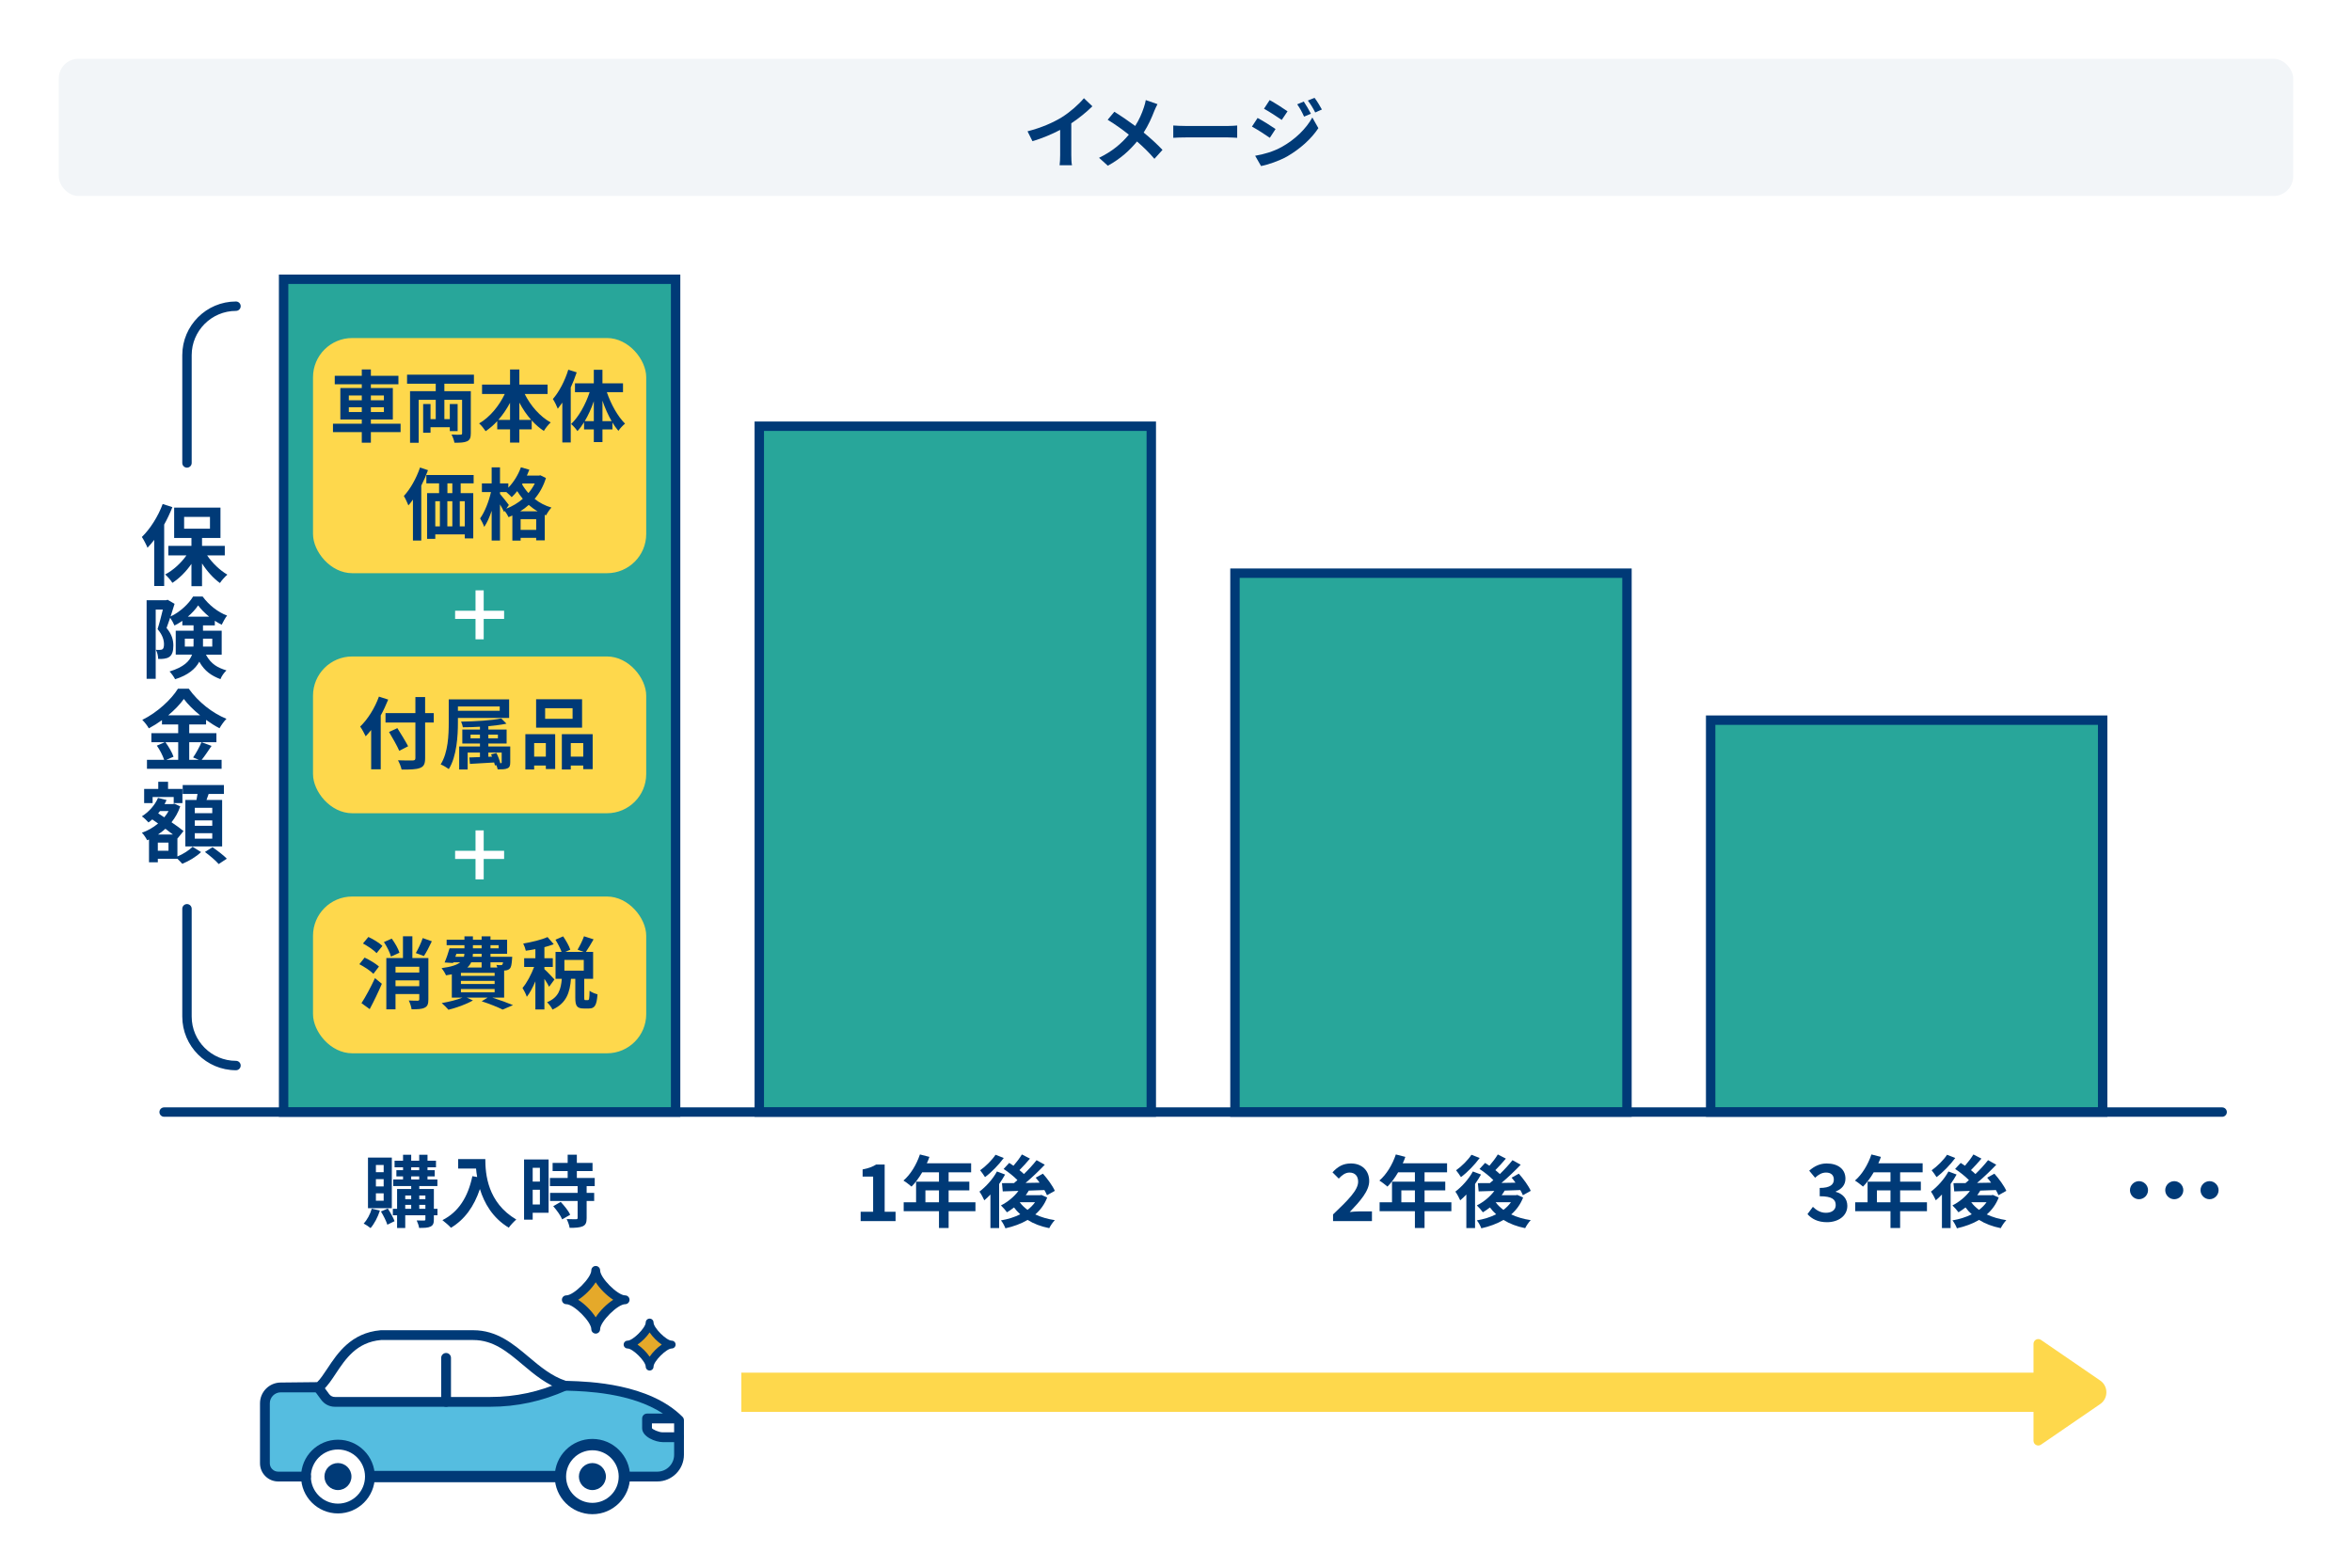 <?xml version="1.0" encoding="UTF-8"?><svg id="_レイヤー_2" xmlns="http://www.w3.org/2000/svg" width="480" height="320" viewBox="0 0 480 320"><defs><style>.cls-1{fill:#55bde0;}.cls-1,.cls-2,.cls-3,.cls-4,.cls-5,.cls-6,.cls-7{stroke-width:0px;}.cls-2{fill:#e5a92a;}.cls-3{fill:#003a77;}.cls-4{fill:#28a69a;}.cls-5{fill:#fed84c;}.cls-6{fill:#fff;}.cls-7{fill:#f2f5f8;}</style></defs><g id="_レイヤー_1-2"><rect class="cls-6" width="480" height="320"/><rect class="cls-7" x="12" y="12" width="456" height="28" rx="4" ry="4"/><path class="cls-3" d="m216.694,23.936c1.648-1.024,3.473-2.625,4.514-3.89l1.729,1.649c-1.217,1.2-2.753,2.448-4.306,3.473v6.467c0,.704.032,1.697.144,2.097h-2.529c.064-.384.112-1.393.112-2.097v-5.122c-1.648.864-3.681,1.729-5.65,2.306l-1.009-2.018c2.865-.736,5.218-1.776,6.995-2.865Z"/><path class="cls-3" d="m235.547,22.703c-.48,1.265-1.201,2.882-2.145,4.354,1.409,1.152,2.753,2.385,3.842,3.537l-1.649,1.824c-1.121-1.312-2.273-2.433-3.553-3.537-1.409,1.696-3.25,3.474-5.955,4.946l-1.792-1.617c2.609-1.265,4.498-2.816,6.082-4.722-1.152-.912-2.689-2.049-4.322-3.041l1.361-1.633c1.28.784,2.961,1.937,4.258,2.897.816-1.281,1.36-2.545,1.776-3.81.144-.416.32-1.057.384-1.473l2.385.832c-.208.368-.512,1.072-.672,1.44Z"/><path class="cls-3" d="m242.019,25.713h8.595c.752,0,1.457-.064,1.873-.097v2.514c-.384-.017-1.201-.08-1.873-.08h-8.595c-.913,0-1.985.032-2.577.08v-2.514c.576.049,1.745.097,2.577.097Z"/><path class="cls-3" d="m260.316,26.337l-1.168,1.793c-.913-.641-2.577-1.713-3.649-2.289l1.152-1.761c1.088.576,2.849,1.681,3.666,2.257Zm1.281,3.649c2.721-1.521,4.962-3.714,6.226-6.002l1.233,2.177c-1.473,2.225-3.746,4.241-6.355,5.762-1.632.913-3.938,1.713-5.346,1.969l-1.201-2.097c1.792-.304,3.713-.849,5.442-1.809Zm1.168-7.267l-1.185,1.761c-.896-.625-2.561-1.697-3.618-2.289l1.152-1.761c1.057.576,2.817,1.696,3.65,2.289Zm4.77.496l-1.393.592c-.464-1.008-.832-1.696-1.408-2.513l1.344-.561c.448.673,1.088,1.745,1.457,2.481Zm2.241-.864l-1.361.608c-.512-1.009-.912-1.633-1.504-2.434l1.36-.56c.497.64,1.121,1.681,1.505,2.385Z"/><path class="cls-2" d="m121.575,271.316c0-2,4-6,6-6-2,0-6-4-6-6,0,2-4,6-6,6,2,0,6,4,6,6Z"/><path class="cls-3" d="m121.576,272.216c-.497,0-.9-.403-.9-.9,0-1.525-3.575-5.1-5.1-5.1-.497,0-.9-.403-.9-.9s.403-.9.9-.9c1.525,0,5.1-3.574,5.1-5.1,0-.497.403-.9.9-.9s.9.403.9.9c0,1.525,3.575,5.1,5.1,5.1.497,0,.9.403.9.9s-.403.9-.9.9c-1.525,0-5.1,3.574-5.1,5.1,0,.497-.403.9-.9.9Zm-3.576-6.9c1.346.863,2.712,2.23,3.576,3.575.863-1.345,2.23-2.712,3.576-3.575-1.346-.863-2.712-2.23-3.576-3.575-.863,1.345-2.23,2.712-3.576,3.575Z"/><path class="cls-2" d="m132.578,278.958c0-1.5,3-4.5,4.5-4.5-1.5,0-4.5-3-4.5-4.5,0,1.5-3,4.5-4.5,4.5,1.5,0,4.5,3,4.5,4.5Z"/><path class="cls-3" d="m132.578,279.758c-.442,0-.8-.358-.8-.8,0-1.072-2.628-3.7-3.7-3.7-.442,0-.8-.358-.8-.8s.358-.8.8-.8c1.072,0,3.7-2.628,3.7-3.7,0-.441.358-.8.8-.8s.8.358.8.8c0,1.072,2.628,3.7,3.7,3.7.442,0,.8.358.8.8s-.358.8-.8.8c-1.072,0-3.7,2.628-3.7,3.7,0,.441-.358.8-.8.8Zm-2.473-5.3c.924.628,1.845,1.549,2.473,2.474.628-.925,1.549-1.846,2.473-2.474-.924-.628-1.845-1.549-2.473-2.474-.628.925-1.549,1.846-2.473,2.474Z"/><path class="cls-6" d="m138.578,289.906c-7.04-7.04-20.437-6.927-23.288-7.053-7.347-2.343-10.825-10.324-18.695-10.324h-18.846c-7.73.672-9.531,7.741-12.443,10.413l-.37.264h-7.632c-1.79,0-3.242,1.451-3.242,3.242v12.242c0,1.497,1.213,2.71,2.71,2.71h77.359c2.455,0,4.446-1.991,4.446-4.446v-7.047Z"/><path class="cls-1" d="m132.048,291.526v-1.984h6.12c-7.135-6.655-20.08-6.565-22.879-6.689l-.16.072c-4.73,2.126-9.857,3.226-15.043,3.226h-29.514s-2.242,0-2.242,0c-.774,0-1.502-.368-1.96-.992l-1.436-1.953h-7.632c-1.79,0-3.242,1.451-3.242,3.241v12.242c0,1.497,1.213,2.71,2.71,2.71h77.359c2.455,0,4.446-1.99,4.446-4.446v-3.585c-1.307,0-2.729,0-3.321,0-1.219,0-3.209-.899-3.209-1.842Z"/><path class="cls-6" d="m62.443,301.4c0,3.604,2.921,6.525,6.525,6.525s6.525-2.921,6.525-6.525c0-3.604-2.921-6.525-6.525-6.525-3.604,0-6.525,2.921-6.525,6.525Z"/><path class="cls-3" d="m68.968,308.924c-4.15,0-7.525-3.375-7.525-7.524s3.375-7.525,7.525-7.525c4.15,0,7.525,3.376,7.525,7.525s-3.375,7.524-7.525,7.524Zm0-13.05c-3.047,0-5.525,2.479-5.525,5.525,0,3.046,2.479,5.524,5.525,5.524s5.525-2.479,5.525-5.524c0-3.047-2.479-5.525-5.525-5.525Z"/><path class="cls-3" d="m68.968,304.156c-1.52,0-2.757-1.236-2.757-2.757,0-1.52,1.236-2.757,2.757-2.757,1.521,0,2.757,1.237,2.757,2.757s-1.236,2.757-2.757,2.757Z"/><path class="cls-6" d="m114.373,301.4c0,3.604,2.921,6.525,6.525,6.525,3.604,0,6.525-2.921,6.525-6.525,0-3.604-2.921-6.525-6.525-6.525-3.604,0-6.525,2.921-6.525,6.525Z"/><path class="cls-3" d="m120.898,309.08c-4.236,0-7.682-3.445-7.682-7.681,0-4.236,3.445-7.682,7.682-7.682s7.682,3.445,7.682,7.682c0,4.235-3.445,7.681-7.682,7.681Zm0-13.05c-2.961,0-5.369,2.409-5.369,5.369s2.408,5.368,5.369,5.368c2.961,0,5.369-2.408,5.369-5.368s-2.408-5.369-5.369-5.369Z"/><path class="cls-3" d="m120.898,304.156c-1.521,0-2.757-1.236-2.757-2.757,0-1.52,1.236-2.757,2.757-2.757,1.52,0,2.757,1.237,2.757,2.757,0,1.52-1.236,2.757-2.757,2.757Z"/><path class="cls-3" d="m100.088,287.151h-31.756c-1.088,0-2.121-.523-2.766-1.399l-1.438-1.954c-.326-.444-.23-1.07.215-1.397.441-.324,1.068-.232,1.398.214l1.436,1.953c.268.365.699.584,1.154.584h31.756c5.076,0,10-1.056,14.633-3.138.506-.227,1.176-.038,1.402.466.227.503.082,1.059-.42,1.285-5.055,2.271-10.254,3.387-15.615,3.387Z"/><path class="cls-3" d="m91.037,287.151c-.553,0-1-.447-1-1v-8.978c0-.553.447-1,1-1s1,.447,1,1v8.978c0,.553-.447,1-1,1Z"/><path class="cls-3" d="m134.133,302.4h-6.709c-.553,0-1-.447-1-1s.447-1,1-1h6.709c1.9,0,3.445-1.546,3.445-3.446v-3.585c0-.553.447-1,1-1s1,.447,1,1v3.585c0,3.003-2.443,5.446-5.445,5.446Z"/><path class="cls-3" d="m62.443,302.4h-5.67c-2.047,0-3.711-1.664-3.711-3.71v-12.242c0-2.339,1.902-4.242,4.242-4.242l7.422-.079c.641-.597,1.357-1.679,2.117-2.825,2.025-3.058,4.801-7.246,10.818-7.769l18.934-.004c4.832,0,8.125,2.775,11.311,5.459,2.277,1.918,4.631,3.901,7.561,4.871l.611.021c4.051.123,16.383.497,23.207,7.32.188.188.293.441.293.707v3.462c0,.553-.447,1-1,1h-3.32c-1.484,0-4.209-1.079-4.209-2.843v-1.983c0-.553.447-1,1-1h3.26c-6.494-4.275-15.914-4.562-19.291-4.664l-.771-.026c-.088-.004-.176-.02-.26-.046-3.365-1.074-5.908-3.217-8.367-5.289-3.045-2.565-5.922-4.988-10.023-4.988h-18.848c-4.969.436-7.236,3.857-9.238,6.877-.828,1.251-1.611,2.433-2.527,3.273l-.467.342c-.17.12-.373.185-.58.185h-7.631c-1.236,0-2.242,1.006-2.242,2.242v12.242c0,.943.768,1.71,1.711,1.71h5.67c.553,0,1,.447,1,1s-.447,1-1,1Zm70.605-11.857v.983c.141.234,1.344.843,2.209.843h2.32v-1.826h-4.529Z"/><rect class="cls-3" x="75.494" y="300.244" width="38.879" height="2.312"/><path class="cls-5" d="m152.098,280.198h266.941v8H152.098c-.441,0-.8-.358-.8-.8v-6.4c0-.441.358-.8.8-.8Z" transform="translate(570.337 568.396) rotate(180)"/><path class="cls-5" d="m428.608,281.792l-12.084-8.288c-.645-.443-1.523.019-1.523.802v19.784c0,.783.877,1.245,1.523.802l12.084-8.288c1.69-1.159,1.69-3.653,0-4.813Z"/><rect class="cls-4" x="57.88" y="57" width="80" height="170"/><path class="cls-3" d="m138.839,227.96H56.919V56.04h81.92v171.92Zm-80-1.92h78.08V57.96H58.839v168.08Z"/><rect class="cls-4" x="154.957" y="87" width="80" height="140"/><path class="cls-3" d="m235.917,227.96h-81.92V86.04h81.92v141.92Zm-80-1.92h78.08V87.96h-78.08v138.08Z"/><rect class="cls-4" x="252.035" y="117" width="80" height="110"/><path class="cls-3" d="m332.995,227.96h-81.92v-111.92h81.92v111.92Zm-80-1.92h78.08v-108.08h-78.08v108.08Z"/><rect class="cls-4" x="349.113" y="147" width="80" height="80"/><path class="cls-3" d="m430.073,227.96h-81.92v-81.92h81.92v81.92Zm-80-1.92h78.08v-78.08h-78.08v78.08Z"/><path class="cls-3" d="m453.497,227.96H33.497c-.53,0-.96-.43-.96-.96s.43-.96.96-.96h420c.53,0,.96.43.96.96s-.43.96-.96.96Z"/><path class="cls-3" d="m175.645,247.35h2.545v-7.188h-2.145v-1.456c1.184-.225,2-.528,2.753-.993h1.745v9.637h2.225v1.904h-7.123v-1.904Z"/><path class="cls-3" d="m199.072,247.237h-5.474v3.425h-1.969v-3.425h-7.203v-1.825h2.529v-4.209h4.674v-1.905h-3.425c-.656,1.137-1.425,2.161-2.177,2.913-.368-.32-1.185-.96-1.649-1.232,1.441-1.217,2.673-3.266,3.361-5.33l1.937.496c-.144.448-.32.881-.528,1.312h9.043v1.841h-4.594v1.905h4.226v1.776h-4.226v2.433h5.474v1.825Zm-7.443-1.825v-2.433h-2.769v2.433h2.769Z"/><path class="cls-3" d="m205.121,239.746c-.352.641-.768,1.297-1.216,1.937v8.996h-1.777v-6.851c-.416.448-.832.832-1.249,1.184-.176-.416-.688-1.376-.992-1.776,1.329-1.008,2.737-2.561,3.569-4.113l1.665.624Zm-.272-3.377c-1.008,1.376-2.497,2.929-3.826,3.905-.24-.385-.704-1.057-.992-1.393,1.136-.801,2.465-2.129,3.137-3.169l1.681.656Zm8.868,8.066c-.544,1.409-1.393,2.546-2.433,3.458,1.152.544,2.497.944,3.986,1.168-.4.4-.896,1.137-1.137,1.633-1.697-.336-3.169-.896-4.417-1.681-1.329.784-2.881,1.345-4.53,1.713-.176-.48-.576-1.232-.912-1.617,1.424-.239,2.769-.656,3.938-1.248-.464-.416-.896-.88-1.265-1.393-.48.368-.96.704-1.44.992-.256-.368-.864-1.072-1.232-1.408,1.36-.688,2.673-1.745,3.569-2.961l-3.201.096-.16-1.681c.72,0,1.553,0,2.465-.016.224-.192.464-.4.688-.608-.736-.753-1.857-1.649-2.817-2.273l1.137-1.232c.272.176.576.368.88.576.624-.72,1.296-1.601,1.713-2.305l1.648.849c-.688.816-1.473,1.681-2.145,2.353.336.272.656.544.913.801.976-.944,1.889-1.953,2.577-2.834l1.681.929c-1.153,1.217-2.577,2.577-3.922,3.714l2.865-.048c-.256-.368-.528-.705-.8-1.024l1.473-.816c.928,1.04,1.985,2.48,2.433,3.505l-1.601.896c-.128-.304-.304-.672-.528-1.057-1.057.048-2.145.08-3.186.112-.192.32-.4.641-.624.944h2.897l.304-.063,1.185.527Zm-5.603.977c.416.576.96,1.089,1.585,1.553.608-.464,1.12-.977,1.537-1.568h-3.105l-.016.016Z"/><path class="cls-3" d="m77.531,247.093c-.417,1.345-1.153,2.722-1.905,3.586-.32-.272-1.009-.721-1.408-.929.72-.752,1.328-1.904,1.648-3.025l1.665.368Zm2.433-.479h-4.866v-10.324h4.866v10.324Zm-1.665-8.82h-1.584v1.473h1.584v-1.473Zm0,2.897h-1.584v1.488h1.584v-1.488Zm0,2.897h-1.584v1.504h1.584v-1.504Zm.849,3.104c.528.801,1.12,1.873,1.377,2.577l-1.473.721c-.225-.736-.801-1.873-1.312-2.705l1.408-.593Zm10.132,1.377h-.736v.849c0,.8-.16,1.2-.688,1.456-.528.257-1.281.272-2.321.272-.064-.448-.288-1.104-.496-1.521.624.016,1.312.016,1.505.016.208,0,.271-.063.271-.24v-.832h-4.113v2.593h-1.665v-2.593h-.864v-1.328h.864v-4.034h2.881v-.608h-3.665v-1.344h2.001v-.625h-1.36v-1.265h1.36v-.592h-1.729v-1.345h1.729v-1.216h1.664v1.216h1.633v-1.216h1.697v1.216h1.729v1.345h-1.729v.592h1.473v1.265h-1.473v.625h2.017v1.344h-3.697v.608h2.977v4.034h.736v1.328Zm-6.578-4.033v.736h1.216v-.736h-1.216Zm0,2.705h1.216v-.801h-1.216v.801Zm1.216-7.876h1.633v-.592h-1.633v.592Zm0,1.89h1.633v-.625h-1.633v.625Zm1.649,3.281v.736h1.248v-.736h-1.248Zm1.248,2.705v-.801h-1.248v.801h1.248Z"/><path class="cls-3" d="m99.044,236.593c0,3.025.432,8.867,6.322,12.341-.416.336-1.2,1.169-1.537,1.665-3.312-2.001-5.01-5.026-5.89-7.892-1.201,3.586-3.121,6.243-5.906,7.907-.353-.4-1.249-1.185-1.745-1.553,3.329-1.681,5.234-4.77,6.114-8.979l.977.176c-.112-.607-.176-1.184-.224-1.729h-3.65v-1.937h5.539Z"/><path class="cls-3" d="m111.961,247.558h-3.249v1.408h-1.761v-12.293h5.01v10.885Zm-3.249-9.188v2.817h1.473v-2.817h-1.473Zm1.473,7.491v-3.009h-1.473v3.009h1.473Zm9.539-3.745v1.376h1.537v1.649h-1.537v3.489c0,.912-.176,1.393-.8,1.681-.624.271-1.489.32-2.673.32-.064-.528-.353-1.281-.608-1.793.768.032,1.664.032,1.904.032.256,0,.336-.064.336-.288v-3.441h-5.618v-1.649h5.618v-1.376h-5.649v-1.665h3.617v-1.408h-3.073v-1.665h3.073v-1.681h1.873v1.681h3.201v1.665h-3.201v1.408h3.649v1.665h-1.649Zm-5.298,3.217c.736.784,1.601,1.841,1.937,2.625l-1.633.944c-.288-.736-1.104-1.872-1.824-2.688l1.521-.881Z"/><path class="cls-3" d="m272.05,247.894c3.089-2.945,5.122-4.962,5.122-6.675,0-1.169-.641-1.873-1.777-1.873-.864,0-1.568.576-2.177,1.232l-1.28-1.28c1.089-1.168,2.145-1.809,3.762-1.809,2.241,0,3.729,1.425,3.729,3.602,0,2.017-1.856,4.098-3.97,6.307.592-.064,1.377-.128,1.937-.128h2.594v1.984h-7.939v-1.36Z"/><path class="cls-3" d="m296.199,247.237h-5.474v3.425h-1.969v-3.425h-7.203v-1.825h2.529v-4.209h4.674v-1.905h-3.426c-.656,1.137-1.425,2.161-2.177,2.913-.368-.32-1.185-.96-1.648-1.232,1.44-1.217,2.673-3.266,3.361-5.33l1.937.496c-.145.448-.32.881-.528,1.312h9.044v1.841h-4.594v1.905h4.226v1.776h-4.226v2.433h5.474v1.825Zm-7.442-1.825v-2.433h-2.77v2.433h2.77Z"/><path class="cls-3" d="m302.248,239.746c-.352.641-.769,1.297-1.217,1.937v8.996h-1.776v-6.851c-.416.448-.832.832-1.248,1.184-.177-.416-.688-1.376-.993-1.776,1.329-1.008,2.737-2.561,3.57-4.113l1.664.624Zm-.271-3.377c-1.009,1.376-2.497,2.929-3.826,3.905-.24-.385-.704-1.057-.992-1.393,1.137-.801,2.465-2.129,3.137-3.169l1.682.656Zm8.867,8.066c-.544,1.409-1.393,2.546-2.433,3.458,1.152.544,2.496.944,3.985,1.168-.4.4-.896,1.137-1.137,1.633-1.696-.336-3.169-.896-4.418-1.681-1.328.784-2.881,1.345-4.529,1.713-.177-.48-.576-1.232-.913-1.617,1.425-.239,2.77-.656,3.938-1.248-.465-.416-.896-.88-1.265-1.393-.48.368-.961.704-1.44.992-.257-.368-.865-1.072-1.233-1.408,1.361-.688,2.674-1.745,3.57-2.961l-3.202.096-.159-1.681c.72,0,1.552,0,2.465-.016.224-.192.464-.4.688-.608-.735-.753-1.856-1.649-2.816-2.273l1.136-1.232c.272.176.577.368.881.576.624-.72,1.297-1.601,1.713-2.305l1.648.849c-.688.816-1.473,1.681-2.145,2.353.336.272.656.544.912.801.977-.944,1.889-1.953,2.577-2.834l1.681.929c-1.152,1.217-2.577,2.577-3.922,3.714l2.865-.048c-.256-.368-.528-.705-.801-1.024l1.473-.816c.929,1.04,1.985,2.48,2.434,3.505l-1.601.896c-.128-.304-.305-.672-.528-1.057-1.057.048-2.145.08-3.186.112-.192.32-.4.641-.624.944h2.897l.304-.063,1.185.527Zm-5.603.977c.416.576.961,1.089,1.585,1.553.608-.464,1.12-.977,1.536-1.568h-3.104l-.017.016Z"/><path class="cls-3" d="m368.874,247.829l1.104-1.488c.704.688,1.568,1.217,2.642,1.217,1.2,0,2.017-.576,2.017-1.569,0-1.12-.688-1.809-3.266-1.809v-1.696c2.177,0,2.881-.721,2.881-1.713,0-.896-.576-1.425-1.584-1.425-.849,0-1.537.4-2.241,1.057l-1.2-1.44c1.024-.896,2.16-1.473,3.553-1.473,2.289,0,3.842,1.12,3.842,3.105,0,1.248-.736,2.112-1.969,2.608v.08c1.329.353,2.354,1.329,2.354,2.85,0,2.112-1.905,3.345-4.162,3.345-1.873,0-3.138-.704-3.97-1.648Z"/><path class="cls-3" d="m393.256,247.237h-5.474v3.425h-1.969v-3.425h-7.203v-1.825h2.529v-4.209h4.674v-1.905h-3.426c-.656,1.137-1.425,2.161-2.177,2.913-.368-.32-1.185-.96-1.648-1.232,1.44-1.217,2.673-3.266,3.361-5.33l1.937.496c-.145.448-.32.881-.528,1.312h9.044v1.841h-4.594v1.905h4.226v1.776h-4.226v2.433h5.474v1.825Zm-7.442-1.825v-2.433h-2.77v2.433h2.77Z"/><path class="cls-3" d="m399.305,239.746c-.352.641-.769,1.297-1.217,1.937v8.996h-1.776v-6.851c-.416.448-.832.832-1.248,1.184-.177-.416-.688-1.376-.993-1.776,1.329-1.008,2.737-2.561,3.57-4.113l1.664.624Zm-.271-3.377c-1.009,1.376-2.497,2.929-3.826,3.905-.24-.385-.704-1.057-.992-1.393,1.137-.801,2.465-2.129,3.137-3.169l1.682.656Zm8.867,8.066c-.544,1.409-1.393,2.546-2.433,3.458,1.152.544,2.496.944,3.985,1.168-.4.4-.896,1.137-1.137,1.633-1.696-.336-3.169-.896-4.418-1.681-1.328.784-2.881,1.345-4.529,1.713-.177-.48-.576-1.232-.913-1.617,1.425-.239,2.77-.656,3.938-1.248-.465-.416-.896-.88-1.265-1.393-.48.368-.961.704-1.44.992-.257-.368-.865-1.072-1.233-1.408,1.361-.688,2.674-1.745,3.57-2.961l-3.202.096-.159-1.681c.72,0,1.552,0,2.465-.016.224-.192.464-.4.688-.608-.735-.753-1.856-1.649-2.816-2.273l1.136-1.232c.272.176.577.368.881.576.624-.72,1.297-1.601,1.713-2.305l1.648.849c-.688.816-1.473,1.681-2.145,2.353.336.272.656.544.912.801.977-.944,1.889-1.953,2.577-2.834l1.681.929c-1.152,1.217-2.577,2.577-3.922,3.714l2.865-.048c-.256-.368-.528-.705-.801-1.024l1.473-.816c.929,1.04,1.985,2.48,2.434,3.505l-1.601.896c-.128-.304-.305-.672-.528-1.057-1.057.048-2.145.08-3.186.112-.192.32-.4.641-.624.944h2.897l.304-.063,1.185.527Zm-5.603.977c.416.576.961,1.089,1.585,1.553.608-.464,1.12-.977,1.536-1.568h-3.104l-.017.016Z"/><path class="cls-3" d="m438.374,242.945c0,1.008-.835,1.844-1.844,1.844s-1.844-.836-1.844-1.844c0-1.009.835-1.844,1.844-1.844s1.844.835,1.844,1.844Z"/><path class="cls-3" d="m445.573,242.945c0,1.008-.835,1.844-1.844,1.844s-1.844-.836-1.844-1.844c0-1.009.835-1.844,1.844-1.844s1.844.835,1.844,1.844Z"/><path class="cls-3" d="m452.773,242.945c0,1.008-.835,1.844-1.844,1.844s-1.844-.836-1.844-1.844c0-1.009.835-1.844,1.844-1.844s1.844.835,1.844,1.844Z"/><path class="cls-3" d="m35.18,103.523c-.468,1.171-1.026,2.395-1.674,3.547v12.55h-2.035v-9.417c-.45.576-.9,1.116-1.369,1.603-.198-.521-.792-1.674-1.152-2.196,1.675-1.62,3.313-4.178,4.25-6.734l1.98.648Zm7.094,9.849c1.062,1.566,2.611,3.043,4.123,3.926-.486.414-1.17,1.17-1.512,1.71-1.314-.936-2.629-2.395-3.655-3.997v4.646h-2.161v-4.556c-1.098,1.585-2.467,2.953-3.889,3.871-.324-.521-.99-1.296-1.476-1.71,1.62-.847,3.223-2.305,4.339-3.89h-3.691v-1.944h4.717v-1.62h-3.529v-6.194h9.453v6.194h-3.763v1.62h4.646v1.944h-3.601Zm-4.699-5.455h5.275v-2.413h-5.275v2.413Z"/><path class="cls-3" d="m42.022,133.623c1.062,1.98,2.413,2.665,4.195,3.224-.486.449-.99,1.152-1.225,1.782-1.8-.685-3.223-1.603-4.321-3.565-.774,1.44-2.232,2.737-4.934,3.583-.198-.432-.792-1.242-1.134-1.584,2.899-.883,4.105-2.106,4.591-3.439h-3.331v-4.879h3.637v-1.099h-2.287v-.918c-.522.359-1.062.684-1.603.954-.198-.469-.558-1.116-.882-1.585-.252.738-.504,1.477-.738,2.089,1.152,1.368,1.386,2.557,1.386,3.602,0,1.134-.234,1.89-.828,2.305-.288.197-.648.306-1.044.359-.342.055-.774.072-1.225.055,0-.522-.162-1.351-.468-1.873.342.036.612.036.828.019.198,0,.396-.036.522-.127.216-.161.306-.504.306-1.025,0-.811-.27-1.891-1.314-3.079.378-1.152.774-2.755,1.081-3.997h-1.458v14.134h-1.854v-16.043h3.979l.306-.09,1.422.828c-.234.792-.522,1.692-.81,2.575,1.908-.883,3.709-2.593,4.591-4.069h1.944c1.243,1.71,3.115,3.205,4.988,3.889-.396.505-.811,1.297-1.099,1.873-.45-.216-.936-.504-1.404-.811v.937h-2.413v1.099h3.817v4.879h-3.223Zm-2.539-1.639c.018-.162.018-.323.018-.485v-1.135h-1.782v1.62h1.764Zm3.205-6.104c-.882-.72-1.692-1.53-2.25-2.305-.504.756-1.243,1.566-2.107,2.305h4.357Zm-1.26,4.483v1.62h1.891v-1.62h-1.891Z"/><path class="cls-3" d="m43.174,152.253c-.685.99-1.387,2.088-2.017,2.845h4.069v1.836h-15.233v-1.836h3.511c-.27-.811-.864-2.017-1.495-2.899l1.639-.702h-2.755v-1.836h5.474v-1.783h-3.313v-.882c-.846.612-1.765,1.188-2.683,1.675-.271-.505-.864-1.278-1.333-1.729,3.061-1.495,5.942-4.195,7.274-6.356h2.215c1.944,2.719,4.843,4.987,7.688,6.14-.541.54-1.026,1.261-1.423,1.927-.9-.468-1.836-1.062-2.736-1.71v.936h-3.439v1.783h5.546v1.836h-5.546v3.602h1.963l-1.17-.486c.594-.847,1.314-2.161,1.71-3.115l2.053.757Zm-9.417-.757c.684.919,1.387,2.143,1.657,2.971l-1.477.631h2.431v-3.602h-2.611Zm7.076-5.491c-1.333-1.08-2.521-2.251-3.313-3.331-.774,1.08-1.891,2.251-3.187,3.331h6.5Z"/><path class="cls-3" d="m36.206,174.826c1.188-.486,2.449-1.314,3.097-1.98l1.729,1.08c-.937.918-2.521,1.872-3.835,2.395-.234-.288-.63-.684-.99-1.026h-3.997v.721h-1.801v-4.664l-.378.162c-.234-.468-.702-1.188-1.081-1.53,1.188-.414,2.323-1.062,3.313-1.891l-1.188-.828c-.252.216-.504.433-.774.612-.288-.342-.954-.99-1.351-1.242,1.405-.883,2.647-2.251,3.295-3.764l1.747.433c-.126.288-.252.558-.415.828h1.675l.324-.09,1.207.558c-.414,1.225-1.026,2.305-1.783,3.241.973.648,1.855,1.297,2.449,1.801l-1.207,1.494-.036-.036v3.728Zm-5.06-10.894h-1.729v-2.898h2.881v-1.459h1.999v1.459h2.935v2.898h-1.783v-1.242h-4.303v1.242Zm3.241,8.066h-2.179v1.656h2.179v-1.656Zm.9-1.656c-.45-.36-.99-.756-1.53-1.17-.486.432-.99.828-1.512,1.17h3.042Zm-2.628-4.789c-.126.162-.252.306-.378.468l1.243.811c.342-.396.63-.829.882-1.278h-1.747Zm7.436-2.27c.072-.396.144-.828.216-1.224h-3.025v-1.819h8.408v1.819h-3.115c-.144.432-.288.846-.432,1.224h3.187v9.489h-7.508v-9.489h2.269Zm3.223,1.603h-3.565v1.099h3.565v-1.099Zm0,2.575h-3.565v1.099h3.565v-1.099Zm0,2.61h-3.565v1.116h3.565v-1.116Zm.054,2.863c.955.666,2.269,1.656,2.917,2.341l-1.656,1.098c-.576-.684-1.837-1.746-2.809-2.466l1.548-.973Z"/><rect class="cls-5" x="63.88" y="69" width="68" height="48" rx="8" ry="8"/><rect class="cls-5" x="63.88" y="134" width="68" height="32" rx="8" ry="8"/><rect class="cls-5" x="63.88" y="183" width="68" height="32" rx="8" ry="8"/><path class="cls-3" d="m81.752,88.203h-6.064v2.16h-1.854v-2.16h-5.881v-1.713h5.881v-.864h-4.377v-6.419h4.377v-.769h-5.517v-1.729h5.517v-1.296h1.854v1.296h5.623v1.729h-5.623v.769h4.483v6.419h-4.483v.864h6.064v1.713Zm-10.562-6.499h2.644v-.977h-2.644v.977Zm2.644,2.401v-.977h-2.644v.977h2.644Zm1.854-3.378v.977h2.66v-.977h-2.66Zm2.66,2.401h-2.66v.977h2.66v-.977Z"/><path class="cls-3" d="m90.688,78.327v1.521h5.396v8.595c0,.896-.183,1.361-.76,1.633-.593.272-1.428.305-2.583.288-.076-.479-.35-1.216-.593-1.664.745.048,1.581.048,1.824.032.258,0,.334-.08.334-.32v-6.803h-3.617v3.953h1.109v-3.089h1.596v5.522h-1.596v-.785h-3.936v1.121h-1.504v-5.858h1.504v3.089h1.064v-3.953h-3.48v8.771h-1.763v-10.532h5.243v-1.521h-5.852v-1.841h13.648v1.841h-6.034Z"/><path class="cls-3" d="m107.085,80.424c1.186,2.4,3.131,4.609,5.304,5.811-.456.384-1.079,1.185-1.398,1.729-.881-.576-1.717-1.297-2.477-2.146v1.825h-2.523v2.705h-1.899v-2.705h-2.614v-1.681c-.729.8-1.535,1.488-2.371,2.049-.319-.48-.897-1.217-1.322-1.585,2.143-1.232,4.058-3.537,5.228-6.002h-4.635v-1.921h5.714v-3.089h1.899v3.089h5.76v1.921h-4.666Zm-2.994,5.282v-3.489c-.684,1.28-1.49,2.465-2.386,3.489h2.386Zm4.316,0c-.912-1.024-1.732-2.226-2.417-3.521v3.521h2.417Z"/><path class="cls-3" d="m117.693,76.006c-.334,1.024-.745,2.064-1.216,3.089v11.221h-1.717v-8.131c-.304.432-.623.864-.927,1.248-.167-.464-.668-1.504-1.003-1.984,1.276-1.457,2.462-3.729,3.146-5.986l1.717.544Zm6.155,4.05c.836,2.465,2.234,4.962,3.708,6.418-.41.337-1.033.977-1.353,1.473-.426-.496-.821-1.056-1.216-1.696v1.408h-2.037v2.577h-1.763v-2.577h-1.991v-1.473c-.425.688-.866,1.297-1.353,1.81-.304-.448-.881-1.121-1.292-1.441,1.535-1.44,2.948-3.969,3.784-6.498h-2.994v-1.809h3.845v-2.77h1.763v2.77h4.195v1.809h-3.298Zm-2.66,5.906v-4.065c-.501,1.473-1.14,2.881-1.854,4.065h1.854Zm3.632,0c-.714-1.232-1.353-2.673-1.87-4.178v4.178h1.87Z"/><path class="cls-3" d="m87.343,95.974c-.38,1.057-.851,2.129-1.368,3.153v11.205h-1.702v-8.355c-.304.432-.608.832-.927,1.185-.167-.448-.639-1.457-.927-1.921,1.307-1.393,2.553-3.602,3.298-5.811l1.626.544Zm6.672,2.689v2.001h2.568v9.235h-1.732v-.816h-6.018v.912h-1.672v-9.331h2.447v-2.001h-2.599v-1.697h9.65v1.697h-2.645Zm-5.182,8.787h.942v-5.138h-.942v5.138Zm2.462-5.138v5.138h1.018v-5.138h-1.018Zm1.018-3.649h-1.003v2.001h1.003v-2.001Zm2.538,3.649h-1.018v5.138h1.018v-5.138Z"/><path class="cls-3" d="m111.417,97.574c-.517,1.665-1.307,3.073-2.311,4.258.958.769,2.113,1.393,3.435,1.777-.365.368-.866,1.12-1.094,1.584l-.273-.112v5.219h-1.748v-.513h-3.176v.561h-1.687v-5.122c-.258.128-.517.24-.775.336-.167-.368-.486-.88-.775-1.265l-.137.208c-.182-.399-.501-.992-.836-1.552v7.379h-1.702v-6.066c-.425,1.28-.942,2.465-1.52,3.281-.167-.528-.562-1.265-.836-1.729.927-1.264,1.793-3.473,2.219-5.378h-1.854v-1.761h1.991v-3.281h1.702v3.281h1.702v.864c1.079-1.104,2.021-2.625,2.569-4.161l1.717.496c-.152.4-.319.8-.501,1.2h2.447l.304-.063,1.14.56Zm-8.085,6.259c1.216-.48,2.371-1.152,3.359-2.017-.426-.513-.806-1.041-1.14-1.569-.365.465-.745.881-1.125,1.233-.228-.257-.699-.705-1.094-1.041h-1.292v.385c.411.464,1.55,1.889,1.809,2.257l-.517.752Zm6.398.544c-.669-.384-1.277-.832-1.824-1.312-.547.496-1.125.929-1.748,1.312h3.572Zm-.304,3.777v-2.177h-3.176v2.177h3.176Zm-2.781-9.459l-.106.16c.35.607.775,1.216,1.307,1.792.501-.592.942-1.248,1.292-1.952h-2.493Z"/><path class="cls-3" d="m79.222,142.803c-.432,1.072-.929,2.161-1.521,3.233v10.996h-1.953v-8.02c-.368.465-.752.896-1.12,1.281-.208-.465-.785-1.521-1.121-1.985,1.521-1.456,2.977-3.761,3.826-6.114l1.889.608Zm9.3,4.674h-1.761v7.267c0,1.232-.288,1.729-1.057,2.018-.784.304-1.985.336-3.746.319-.112-.544-.448-1.393-.736-1.889,1.233.048,2.641.048,3.009.032.4,0,.544-.128.544-.48v-7.267h-6.099v-1.921h6.099v-3.266h1.985v3.266h1.761v1.921Zm-7.043,5.778c-.416-.977-1.36-2.625-2.081-3.842l1.697-.784c.72,1.169,1.713,2.737,2.193,3.697l-1.809.929Z"/><path class="cls-3" d="m93.452,146.548v.913c0,2.785-.24,6.914-1.857,9.523-.352-.272-1.184-.769-1.665-.944,1.537-2.449,1.649-6.034,1.649-8.579v-4.706h12.325v3.793h-10.452Zm0-2.337v.881h8.531v-.881h-8.531Zm10.676,11.381c0,.721-.112,1.04-.592,1.249-.448.208-1.104.208-1.969.208-.048-.288-.16-.608-.288-.881l-.272.08c-.032-.176-.096-.384-.16-.608-1.793.112-3.569.208-4.946.288l-.112-1.312,2.161-.08v-.928h-2.513v3.457h-1.729v-4.689h4.242v-.608h-3.601v-2.85h3.601v-.576c-1.184.08-2.385.112-3.489.112-.048-.336-.208-.849-.368-1.152,2.881-.048,6.323-.24,8.195-.656l1.073,1.072c-1.057.224-2.337.384-3.698.512v.688h3.729v2.85h-3.729v.608h4.466v3.217Zm-6.179-4.882v-.752h-1.92v.752h1.92Zm1.713-.752v.752h1.953v-.752h-1.953Zm2.513,5.826c.16,0,.208-.032.208-.192v-1.984h-2.721v.864l.752-.017c-.064-.176-.128-.336-.192-.479l1.089-.272c.336.656.656,1.505.784,2.081h.08Z"/><path class="cls-3" d="m107.218,149.861h6.083v7.123h-1.905v-.721h-2.385v.801h-1.793v-7.203Zm1.793,1.825v2.753h2.385v-2.753h-2.385Zm9.78-3.153h-9.38v-5.795h9.38v5.795Zm-1.937-3.97h-5.602v2.161h5.602v-2.161Zm4.098,5.298v7.139h-1.92v-.736h-2.545v.801h-1.825v-7.203h6.291Zm-1.92,4.578v-2.753h-2.545v2.753h2.545Z"/><path class="cls-3" d="m76.203,198.781c-.592-.608-1.857-1.44-2.865-1.969l1.073-1.345c.992.465,2.289,1.232,2.929,1.825l-1.137,1.488Zm-2.433,5.986c.8-1.216,1.889-3.233,2.753-5.105l1.408,1.152c-.736,1.713-1.616,3.554-2.481,5.17l-1.681-1.217Zm1.409-13.509c.993.448,2.241,1.216,2.865,1.824l-1.185,1.473c-.56-.608-1.809-1.44-2.785-1.969l1.104-1.328Zm4.61,4.001c-.192-.784-.816-2.032-1.44-2.961l1.601-.704c.64.88,1.329,2.049,1.568,2.881l-1.729.784Zm7.635,8.724c0,.929-.16,1.425-.769,1.713-.592.304-1.457.32-2.657.32-.064-.513-.32-1.297-.577-1.793.736.048,1.569.048,1.825.048.24-.016.32-.096.32-.304v-1.057h-4.85v3.121h-1.873v-10.468h3.394v-4.45h1.92v4.45h3.266v8.419Zm-6.707-6.643v1.169h4.85v-1.169h-4.85Zm4.85,3.97v-1.2h-4.85v1.2h4.85Zm2.561-9.172c-.512,1.12-1.121,2.257-1.617,3.01l-1.648-.608c.48-.816,1.088-2.097,1.408-3.058l1.857.656Z"/><path class="cls-3" d="m100.466,203.632c1.537.496,3.217,1.104,4.226,1.536l-2.113.912c-.944-.479-2.609-1.152-4.273-1.696l1.216-.752h-4.274l1.265.576c-1.329.784-3.361,1.504-4.994,1.904-.304-.368-.976-1.04-1.376-1.36,1.489-.256,3.122-.656,4.242-1.12h-2.177v-4.754c-.368.08-.752.144-1.185.208-.16-.4-.608-1.121-.896-1.473,1.985-.257,3.138-.656,3.794-1.185h-1.409l-.048.144-1.729-.111c.352-.785.736-1.938,1.008-2.882h3.042v-.64h-3.634v-1.121h3.634v-.688h1.729v.688h1.777v-.688h1.809v.688h3.394v2.865h-3.394v.624h4.434s-.016.32-.032.497c-.08,1.04-.176,1.616-.448,1.904-.24.24-.592.368-.928.384-.064,0-.144.017-.24.017v5.522h-2.417Zm-7.539-8.324h1.745c.064-.191.096-.399.096-.624h-1.633l-.208.624Zm8.019,3.266h-6.882v.624h6.882v-.624Zm0,1.648h-6.882v.641h6.882v-.641Zm-6.882,2.321h6.882v-.656h-6.882v.656Zm2.097-6.114c-.176.384-.432.736-.784,1.057h2.913v-1.057h-2.129Zm2.129-1.745h-1.777c-.016.208-.032.416-.048.624h1.825v-.624Zm-1.777-1.104h1.777v-.64h-1.777v.64Zm3.585-.64v.64h1.665v-.64h-1.665Zm0,3.489v1.057h1.393c-.048-.192-.128-.385-.192-.528.368.048.704.063.88.048.144,0,.24,0,.336-.112.064-.08.112-.224.144-.464h-2.561Z"/><path class="cls-3" d="m112.063,201.423c-.192-.416-.576-1.041-.96-1.617v6.243h-1.841v-5.747c-.512,1.232-1.121,2.369-1.745,3.17-.176-.545-.576-1.329-.88-1.809.896-1.041,1.777-2.737,2.369-4.29h-2.033v-1.776h2.289v-1.857c-.672.128-1.329.24-1.953.32-.096-.433-.32-1.072-.528-1.457,1.761-.304,3.729-.768,4.962-1.328l1.265,1.457c-.576.224-1.216.432-1.905.607v2.258h1.713v1.776h-1.713v.464c.432.353,1.745,1.745,2.049,2.097l-1.088,1.489Zm7.923,2.721c.24,0,.304-.24.336-1.904.352.288,1.136.607,1.617.72-.16,2.289-.592,2.897-1.745,2.897h-1.057c-1.424,0-1.729-.561-1.729-2.225v-3.842h-.88c-.224,2.753-.896,4.994-3.778,6.29-.192-.464-.72-1.136-1.104-1.504,2.385-.977,2.833-2.689,3.009-4.786h-1.28v-5.49h1.232c-.256-.721-.768-1.713-1.249-2.481l1.569-.688c.576.848,1.216,1.952,1.457,2.721l-1.024.448h3.761l-1.249-.448c.448-.752,1.024-1.905,1.312-2.737l1.953.624c-.528.929-1.104,1.889-1.569,2.562h1.473v5.49h-1.809v3.825c0,.48.032.528.24.528h.512Zm-.849-8.195h-3.954v2.177h3.954v-2.177Z"/><rect class="cls-6" x="97.046" y="120.5" width="1.667" height="10"/><rect class="cls-6" x="97.046" y="120.5" width="1.667" height="10" transform="translate(223.38 27.62) rotate(90)"/><rect class="cls-6" x="97.046" y="169.5" width="1.667" height="10"/><rect class="cls-6" x="97.046" y="169.5" width="1.667" height="10" transform="translate(272.38 76.62) rotate(90)"/><path class="cls-3" d="m38.159,95.46c-.53,0-.96-.43-.96-.96v-22c0-6.043,4.917-10.96,10.96-10.96.53,0,.96.43.96.96s-.43.96-.96.96c-4.985,0-9.04,4.056-9.04,9.04v22c0,.53-.43.96-.96.96Z"/><path class="cls-3" d="m48.159,218.46c-6.043,0-10.96-4.917-10.96-10.96v-22c0-.53.43-.96.96-.96s.96.43.96.96v22c0,4.984,4.055,9.04,9.04,9.04.53,0,.96.43.96.96s-.43.96-.96.96Z"/></g></svg>